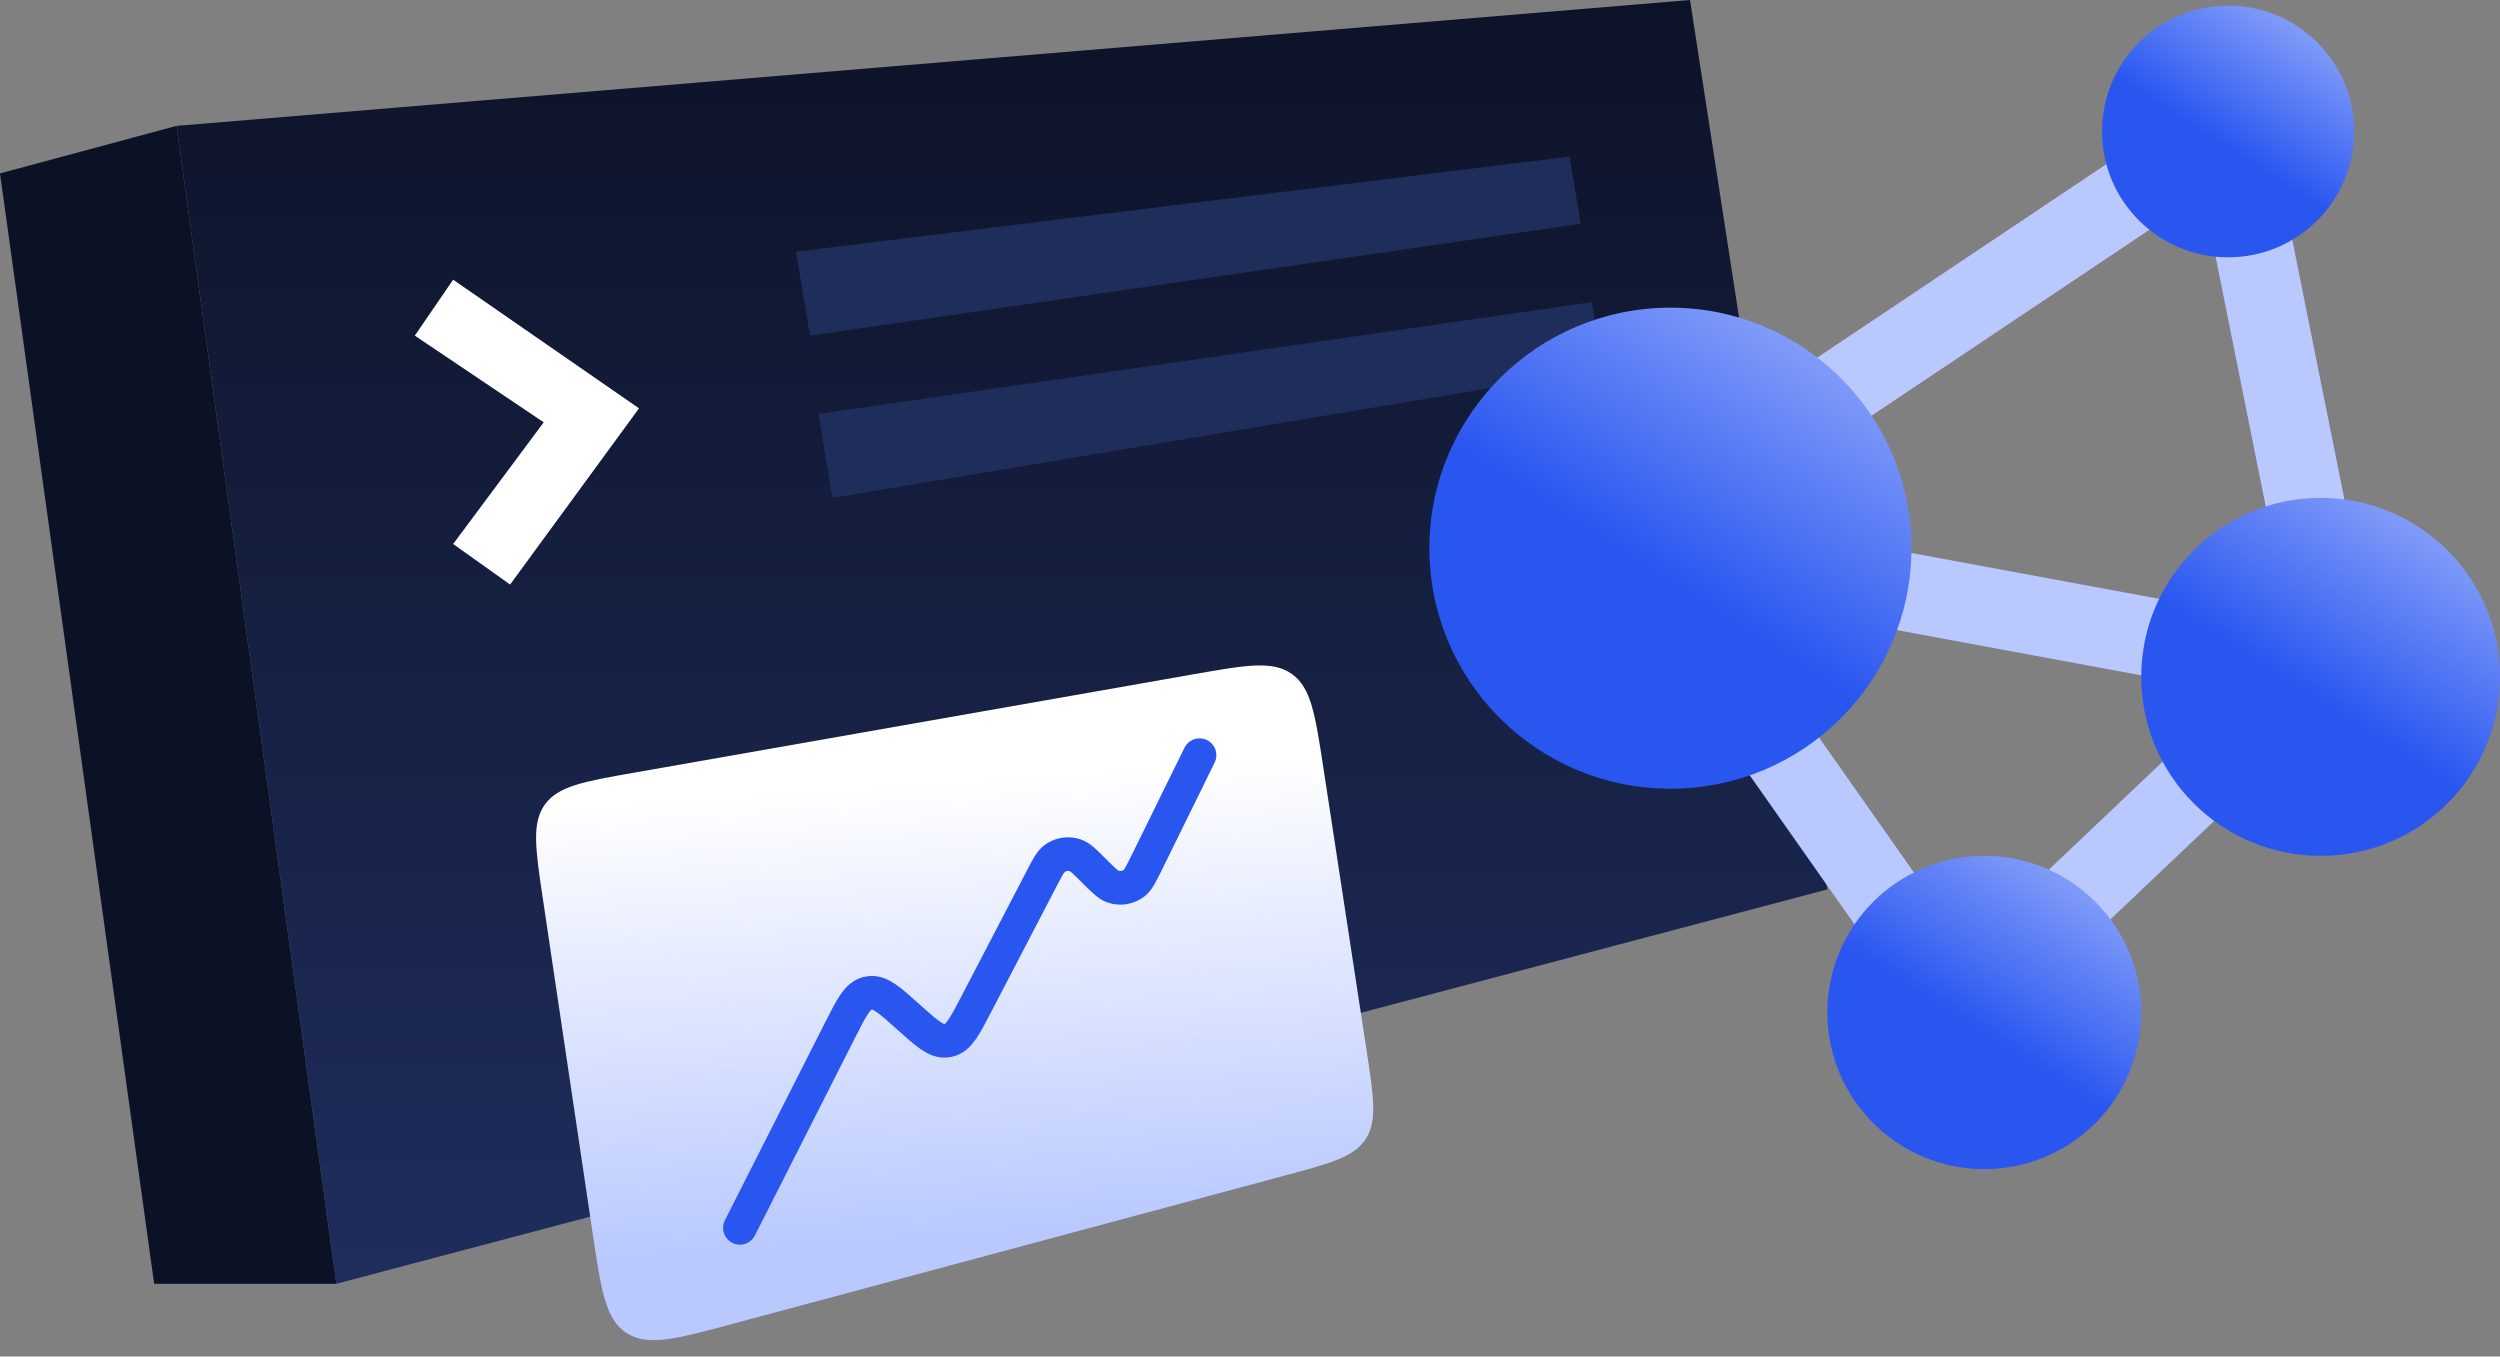 <svg width="446" height="242" viewBox="0 0 446 242" fill="none" xmlns="http://www.w3.org/2000/svg">
<rect x="0" y="0" width="446" height="242" fill="#808080" stroke="none"/>
<path d="M31.5 22.454L301.5 0L326 158.672L60 229.027L31.5 22.454Z" fill="url(#paint0_linear_56_1662)"/>
<path d="M144.5 59.876L142 44.907L280 27.942L282 39.917L144.5 59.876Z" fill="#1F2D5B"/>
<path d="M148.5 88.817L146 73.847L284 53.889L286 65.864L148.5 88.817Z" fill="#1F2D5B"/>
<path d="M31.5 22.454L0 30.936L27.5 229.027H60L31.5 22.454Z" fill="#0C1226"/>
<path d="M74 59.876L80.842 49.897L114 72.849L91 104.284L80.842 97.049L97 75.344L74 59.876Z" fill="white"/>
<line y1="-7" x2="102.277" y2="-7" transform="matrix(0.831 -0.556 0.558 0.83 309 90.812)" stroke="#B9C9FF" stroke-width="14"/>
<line y1="-7" x2="106.867" y2="-7" transform="matrix(-0.197 -0.981 0.981 -0.196 425 122.746)" stroke="#B9C9FF" stroke-width="14"/>
<line y1="-7" x2="114.927" y2="-7" transform="matrix(-0.983 -0.182 0.183 -0.983 428 114.763)" stroke="#B9C9FF" stroke-width="14"/>
<line y1="-7" x2="106.108" y2="-7" transform="matrix(-0.575 -0.818 0.819 -0.573 359 180.627)" stroke="#B9C9FF" stroke-width="14"/>
<line y1="-7" x2="84.09" y2="-7" transform="matrix(0.725 -0.688 0.69 0.724 359 180.627)" stroke="#B9C9FF" stroke-width="14"/>
<ellipse cx="298" cy="97.798" rx="43" ry="42.911" fill="url(#paint1_linear_56_1662)"/>
<ellipse cx="414" cy="120.751" rx="32" ry="31.934" fill="url(#paint2_linear_56_1662)"/>
<ellipse cx="397.5" cy="23.451" rx="22.5" ry="22.454" fill="url(#paint3_linear_56_1662)"/>
<ellipse cx="354" cy="180.627" rx="28" ry="27.942" fill="url(#paint4_linear_56_1662)"/>
<path d="M96.867 160.475C95.513 151.372 94.835 146.821 97.212 143.523C99.589 140.225 104.121 139.428 113.185 137.834L212.856 120.302C222.333 118.635 227.072 117.801 230.491 120.255C233.909 122.709 234.637 127.465 236.091 136.978L243.795 187.381C245.082 195.798 245.725 200.006 243.636 203.206C241.547 206.406 237.435 207.511 229.212 209.719L130.667 236.182C120.559 238.896 115.505 240.253 111.757 237.796C108.009 235.338 107.238 230.162 105.698 219.81L96.867 160.475Z" fill="url(#paint5_linear_56_1662)"/>
<path d="M132 219.047L149.918 183.683C151.956 179.66 152.975 177.648 154.769 177.214C154.905 177.181 155.042 177.156 155.181 177.137C157.01 176.893 158.687 178.4 162.043 181.414V181.414C165.364 184.397 167.025 185.888 168.842 185.655C168.98 185.638 169.117 185.613 169.253 185.581C171.036 185.16 172.067 183.18 174.128 179.22L185.795 156.809C186.865 154.753 187.4 153.725 188.118 153.182C189.192 152.369 190.602 152.152 191.871 152.602C192.72 152.904 193.54 153.722 195.18 155.359V155.359C196.856 157.032 197.694 157.868 198.555 158.168C199.843 158.618 201.27 158.38 202.343 157.539C203.061 156.975 203.583 155.913 204.627 153.788L214 134.722" stroke="#2A56F0" stroke-width="6" stroke-linecap="round"/>
<defs>
<linearGradient id="paint0_linear_56_1662" x1="178.75" y1="-4.491" x2="178.75" y2="229.027" gradientUnits="userSpaceOnUse">
<stop stop-color="#0C1226"/>
<stop offset="1" stop-color="#1F2D5D"/>
</linearGradient>
<linearGradient id="paint1_linear_56_1662" x1="288.49" y1="97.798" x2="331.364" y2="30.462" gradientUnits="userSpaceOnUse">
<stop stop-color="#2A56F0"/>
<stop offset="1" stop-color="#B9C9FF"/>
</linearGradient>
<linearGradient id="paint2_linear_56_1662" x1="406.923" y1="120.751" x2="438.829" y2="70.64" gradientUnits="userSpaceOnUse">
<stop stop-color="#2A56F0"/>
<stop offset="1" stop-color="#B9C9FF"/>
</linearGradient>
<linearGradient id="paint3_linear_56_1662" x1="392.524" y1="23.451" x2="414.958" y2="-11.782" gradientUnits="userSpaceOnUse">
<stop stop-color="#2A56F0"/>
<stop offset="1" stop-color="#B9C9FF"/>
</linearGradient>
<linearGradient id="paint4_linear_56_1662" x1="347.808" y1="180.627" x2="375.726" y2="136.78" gradientUnits="userSpaceOnUse">
<stop stop-color="#2A56F0"/>
<stop offset="1" stop-color="#B9C9FF"/>
</linearGradient>
<linearGradient id="paint5_linear_56_1662" x1="178" y1="138.713" x2="183.477" y2="219.548" gradientUnits="userSpaceOnUse">
<stop stop-color="white"/>
<stop offset="1" stop-color="#B9C9FF"/>
</linearGradient>
</defs>
</svg>
